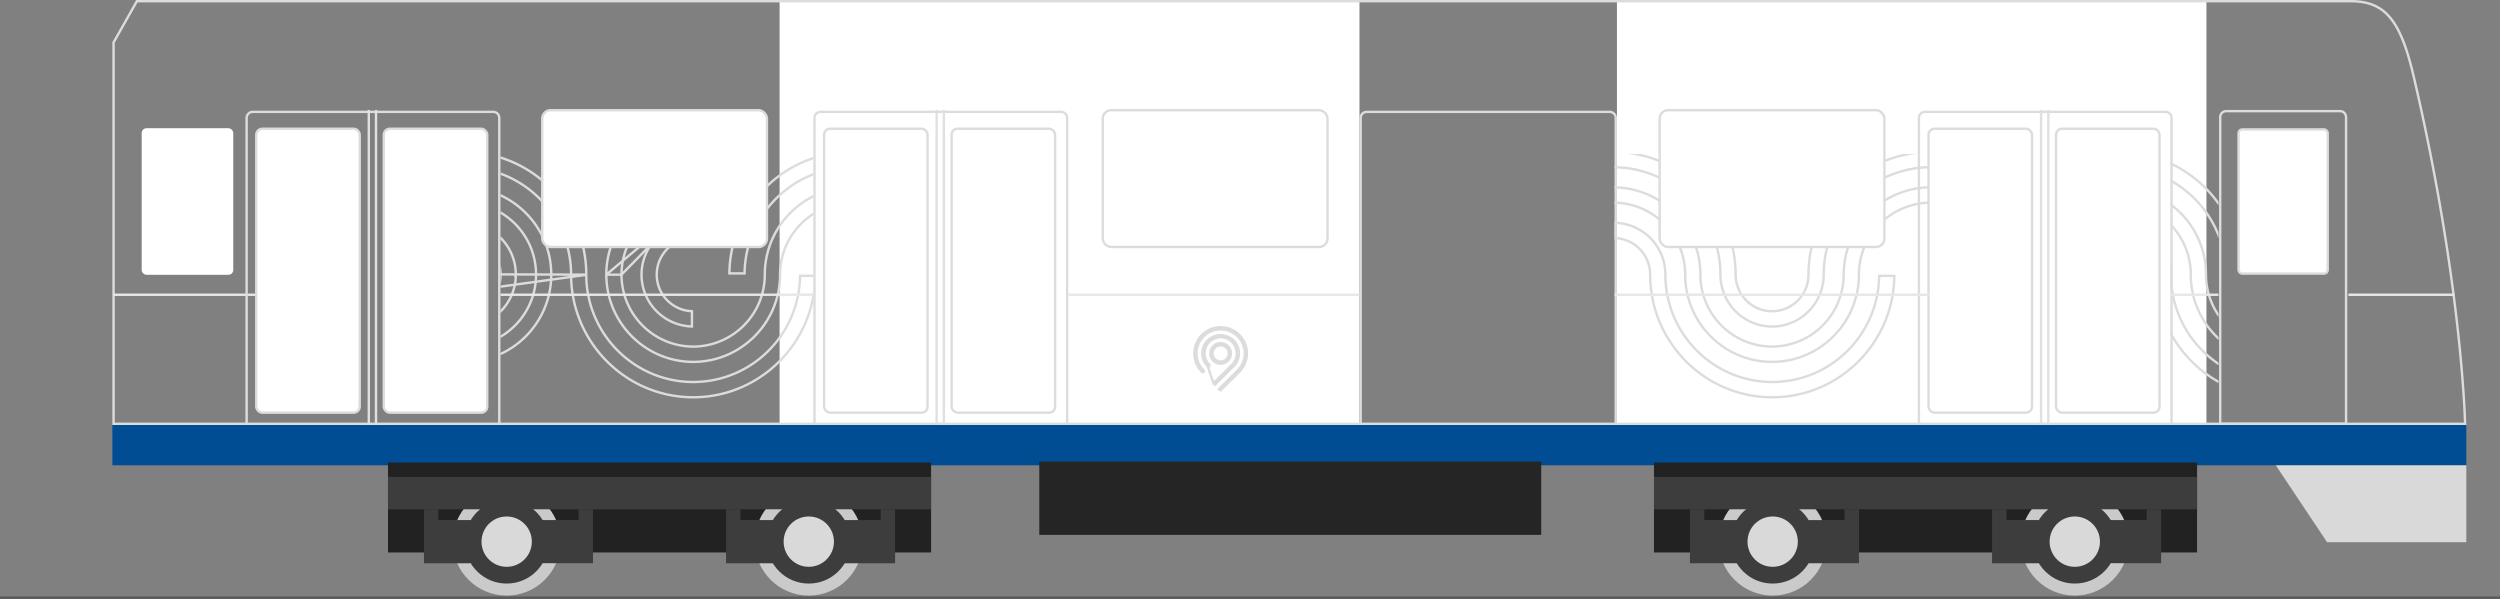 <?xml version="1.0" encoding="UTF-8"?> <svg xmlns="http://www.w3.org/2000/svg" width="1039" height="249" fill="none"><rect width="100%" height="100%" fill="#808080" stroke="none"/> <path fill="#fff" d="M672 0h245v177H672zM324 0h241v177H324z"></path> <path d="M1024.49 176.13H47.2V17.64L56.89.5h920.15c7.46 0 12.63 2.24 16.62 7.23 4.02 5.05 6.87 12.94 9.54 24.36 10.12 43.37 15.44 79.5 18.24 104.8a612.6 612.6 0 0 1 2.58 29.37 289.55 289.55 0 0 1 .46 9.71l.01.16Z" stroke="#DCDCDC"></path> <path stroke="#E7E7E7" d="M47 122.5h61"></path> <g clip-path="url(#a)" stroke="#DCDCDC"> <path d="M736.05 158.75c-24.16-.27-43.76-20.01-43.92-44.3v-.31a21.54 21.54 0 0 0-20.97-21.56v6.36a15.2 15.2 0 0 1 14.64 14.83h.01v.37c0 28.1 22.76 50.97 50.74 50.97 27.81 0 50.47-22.6 50.73-50.47h-6.31c-.27 24.37-20.1 44.12-44.42 44.12h-.5Z"></path> <path d="M575 114.14a29.89 29.89 0 0 0 29.79 29.91 29.88 29.88 0 0 0 29.77-29.42v-.5c0-19.98 16.18-36.24 36.06-36.26a36.23 36.23 0 0 1 36.06 36.06v.21a29.88 29.88 0 0 0 29.78 29.9 29.87 29.87 0 0 0 29.76-29.54h.02v-.36c0-19.99 16.17-36.25 36.06-36.27 19.88.03 36.06 16.28 36.06 36.27 0 24.44 19.74 44.35 44 44.62v6.34c-27.74-.27-50.33-23.02-50.33-50.96a29.87 29.87 0 0 0-29.73-29.9 29.87 29.87 0 0 0-29.73 29.63h-.01v.27c0 20-16.2 36.26-36.1 36.26-19.87 0-36.03-16.2-36.1-36.14v-.13a29.87 29.87 0 0 0-29.73-29.9 29.88 29.88 0 0 0-29.73 29.9c0 20-16.2 36.27-36.1 36.27-19.9 0-36.1-16.27-36.1-36.26h6.3Zm0 0a29.89 29.89 0 0 1 29.3-29.9m-29.3 29.9 29.3-29.9m0 0v-6.36c-19.67.27-35.6 16.43-35.6 36.26l35.6-29.9Z"></path> <path d="m882.37 150.4.02-6.36a29.98 29.98 0 0 1-29.4-29.9c0-28.1-22.74-50.94-50.7-50.97-27.95.03-50.68 22.88-50.68 50.96v.02a15.2 15.2 0 0 1-15.14 15.2c-8.26 0-15-6.68-15.13-14.94h-.02v-.28c0-28.1-22.77-50.96-50.74-50.96-27.81 0-50.47 22.6-50.73 50.46h6.31c.27-24.37 20.09-44.12 44.42-44.12h.5v.01c24.17.27 43.78 20.04 43.92 44.35h.02v.27a21.53 21.53 0 0 0 21.45 21.57c11.8 0 21.4-9.62 21.46-21.45v-.13c0-24.6 19.92-44.62 44.42-44.62h.5v.01c24.26.27 43.82 20.18 43.82 44.61v.01a36.3 36.3 0 0 0 35.7 36.26Z"></path> </g> <g clip-path="url(#b)"> <path d="M46.14 92.58a21.54 21.54 0 0 0-20.98 21.56c0 24.44-19.65 44.35-43.91 44.62v6.34c27.74-.27 50.23-23.02 50.23-50.96 0-8.39 6.8-15.2 15.14-15.2 8.36 0 15.15 6.81 15.15 15.2v.5h-.02c.27 27.87 22.93 50.47 50.74 50.47 27.97 0 50.74-22.87 50.74-50.98A29.87 29.87 0 0 1 193 84.24a29.87 29.87 0 0 1 29.78 29.9 29.88 29.88 0 0 1-29.28 29.9v6.37c19.67-.27 35.6-16.43 35.6-36.26 0-20-16.2-36.26-36.1-36.26-19.73 0-35.82 15.99-36.1 35.76h.01v.5c0 24.6-19.93 44.62-44.42 44.62-24.5 0-44.42-20.02-44.42-44.62v-.5h.02a21.54 21.54 0 0 0-21.47-21.06h-.48Z" stroke="#DCDCDC"></path> <path d="M192.92 92.58a21.53 21.53 0 0 0-21.45 21.06h6.31a15.2 15.2 0 0 1 14.64-14.7h.5a15.2 15.2 0 0 1 15.14 15.2 15.2 15.2 0 0 1-14.64 15.2v6.35a21.53 21.53 0 0 0 20.95-21.04h-.13l.14-.58a21.53 21.53 0 0 0-21.46-21.5Z" stroke="#DCDCDC"></path> <path d="M-18.76 150.4c19.68-.27 35.6-16.43 35.6-36.27v-.5h.01a29.88 29.88 0 0 1 29.78-29.4h.5a29.88 29.88 0 0 1 29.27 29.9v.5h-.01c.27 19.76 16.34 35.75 36.05 35.77 19.89-.02 36.06-16.28 36.06-36.27 0-24.6 19.92-44.61 44.42-44.61h.5c24.22.28 43.84 20.1 43.92 44.47v.15c0 28.1 22.77 50.97 50.74 50.97 27.8 0 50.47-22.6 50.74-50.47h-6.32c-.27 24.37-20.09 44.12-44.42 44.12-24.48 0-44.38-19.98-44.43-44.54l-262.4 36.18Zm0 0v-6.35a29.88 29.88 0 0 0 29.28-29.42v-.5c0-20 16.2-36.25 36.1-36.25 19.74 0 35.83 15.99 36.1 35.76M-18.76 150.4l101.48-36.76m0 0h-.02v.5a29.87 29.87 0 0 0 29.74 29.9 29.88 29.88 0 0 0 29.74-29.9c0-27.94 22.48-50.7 50.23-50.97h.5c27.97 0 50.73 22.86 50.74 50.95v.02l-160.93-.5Z" stroke="#DCDCDC"></path> <path d="M272.94 114.14c0-8.22 6.51-14.94 14.64-15.2v-6.35a21.54 21.54 0 0 0-20.96 21.55 21.54 21.54 0 0 0 20.96 21.55v-6.35a15.19 15.19 0 0 1-14.64-15.2Z" stroke="#DCDCDC"></path> <mask id="c" fill="#fff"> <path d="M266.12 114.14Z"></path> </mask> <path d="M267.12 114.14h-2 2Zm0 0h-2 2Zm-2 0h2-2Z" fill="#DCDCDC" mask="url(#c)"></path> <path d="M258.3 114.14a29.88 29.88 0 0 0 29.78 29.91 29.88 29.88 0 0 0 29.77-29.42v-.5c0-19.98 16.18-36.24 36.06-36.26a36.23 36.23 0 0 1 36.06 36.06v.21a29.87 29.87 0 0 0 29.77 29.9 29.87 29.87 0 0 0 29.77-29.54h.02v-.36c0-19.99 16.17-36.25 36.06-36.27 19.88.03 36.06 16.28 36.06 36.27 0 24.44 19.74 44.35 44 44.62v6.34c-27.74-.27-50.33-23.02-50.33-50.96a29.87 29.87 0 0 0-29.73-29.9 29.87 29.87 0 0 0-29.73 29.63h-.01v.27c0 20-16.2 36.26-36.1 36.26-19.87 0-36.03-16.2-36.1-36.14v-.13a29.87 29.87 0 0 0-29.73-29.9 29.88 29.88 0 0 0-29.73 29.9c0 20-16.2 36.27-36.1 36.27-19.9 0-36.1-16.27-36.1-36.26h6.3Zm0 0a29.89 29.89 0 0 1 29.28-29.9m-29.28 29.9 29.28-29.9m0 0v-6.36c-19.66.27-35.59 16.43-35.6 36.26l35.6-29.9Z" stroke="#DCDCDC"></path> <mask id="d" fill="#fff"> <path d="M251.48 114.14Z"></path> </mask> <path d="M252.48 114.14h-2 2Zm0 0h-2 2Zm-2 0h2-2Z" fill="#DCDCDC" mask="url(#d)"></path> <path d="m565.66 150.4.02-6.36a29.98 29.98 0 0 1-29.4-29.9c0-28.1-22.74-50.94-50.7-50.97-27.95.03-50.68 22.88-50.68 50.96v.02a15.2 15.2 0 0 1-15.14 15.2c-8.26 0-15-6.68-15.13-14.94h-.02v-.28c0-28.1-22.77-50.96-50.74-50.96-27.81 0-50.47 22.6-50.73 50.46h6.31c.27-24.37 20.09-44.12 44.42-44.12h.5v.01c24.17.27 43.77 20.04 43.92 44.35h.01v.27a21.53 21.53 0 0 0 21.46 21.57c11.8 0 21.4-9.62 21.46-21.45v-.13c0-24.6 19.92-44.62 44.41-44.62h.5v.01c24.27.27 43.83 20.18 43.83 44.61v.01a36.3 36.3 0 0 0 35.7 36.26Z" stroke="#DCDCDC"></path> <path stroke="#E7E7E7" d="M205 122.5h133"></path> </g> <g clip-path="url(#e)" stroke="#DCDCDC"> <path d="M946.17 158.75c-24.16-.27-43.75-20.01-43.92-44.3v-.31a21.54 21.54 0 0 0-20.96-21.56v6.36a15.2 15.2 0 0 1 14.63 14.83h.02v.37c0 28.1 22.76 50.97 50.73 50.97 27.82 0 50.47-22.6 50.74-50.47h-6.32c-.26 24.37-20.09 44.12-44.42 44.12h-.5Z"></path> <path d="M785.13 114.14a29.88 29.88 0 0 0 29.78 29.91 29.88 29.88 0 0 0 29.78-29.42v-.5c0-19.98 16.17-36.24 36.06-36.26a36.23 36.23 0 0 1 36.06 36.06v.21a29.87 29.87 0 0 0 29.77 29.9 29.87 29.87 0 0 0 29.77-29.54h.02v-.36c0-19.99 16.17-36.25 36.05-36.27a36.23 36.23 0 0 1 36.06 36.27c0 24.44 19.75 44.35 44.01 44.62v6.34c-27.74-.27-50.33-23.02-50.33-50.96a29.87 29.87 0 0 0-29.74-29.9 29.87 29.87 0 0 0-29.73 29.63v.27c0 20-16.2 36.26-36.1 36.26a36.21 36.21 0 0 1-36.1-36.14v-.13a29.87 29.87 0 0 0-29.73-29.9 29.88 29.88 0 0 0-29.74 29.9c0 20-16.2 36.27-36.1 36.27-19.9 0-36.1-16.27-36.1-36.26h6.31Zm0 0a29.89 29.89 0 0 1 29.3-29.9m-29.3 29.9 29.3-29.9m0 0v-6.36a36.22 36.22 0 0 0-35.6 36.26l35.6-29.9Z"></path> <path d="m1092.49 150.4.02-6.36a29.99 29.99 0 0 1-29.4-29.9c0-28.1-22.73-50.94-50.69-50.97-27.95.03-50.68 22.88-50.68 50.96v.02a15.2 15.2 0 0 1-15.14 15.2c-8.26 0-15-6.68-15.14-14.94h-.02v-.28c0-28.1-22.76-50.96-50.74-50.96-27.8 0-50.46 22.6-50.73 50.46h6.32c.27-24.37 20.08-44.12 44.41-44.12h.5v.01c24.18.27 43.78 20.04 43.92 44.35h.02v.27a21.53 21.53 0 0 0 21.46 21.57c11.8 0 21.4-9.62 21.46-21.45v-.13c0-24.6 19.92-44.62 44.41-44.62h.5v.01c24.26.27 43.83 20.18 43.83 44.61v.01a36.3 36.3 0 0 0 35.69 36.26Z"></path> </g> <rect x="342.5" y="53.5" width="43" height="118" rx="2.5" fill="#fff" stroke="#DCDCDC"></rect> <path stroke="#E0E0E0" d="M389.27 45.68v130.95"></path> <path d="M341 46.5h100a2.5 2.5 0 0 1 2.5 2.5v127.5h-105V49a2.5 2.5 0 0 1 2.5-2.5Zm227 0h101a2.5 2.5 0 0 1 2.5 2.5v127.5h-106V49a2.5 2.5 0 0 1 2.5-2.5Zm232 0h100a2.5 2.5 0 0 1 2.5 2.5v127.5h-105V49a2.5 2.5 0 0 1 2.5-2.5Zm-695 0h100a2.5 2.5 0 0 1 2.5 2.5v127.5h-105V49a2.5 2.5 0 0 1 2.5-2.5Z" stroke="#DCDCDC"></path> <rect x="801.5" y="53.5" width="43" height="118" rx="2.5" fill="#fff" stroke="#DCDCDC"></rect> <rect x="106.5" y="53.5" width="43" height="118" rx="2.5" fill="#fff" stroke="#DCDCDC"></rect> <rect x="854.5" y="53.5" width="43" height="118" rx="2.5" fill="#fff" stroke="#DCDCDC"></rect> <rect x="159.5" y="53.5" width="43" height="118" rx="2.5" fill="#fff" stroke="#DCDCDC"></rect> <path stroke="#E0E0E0" d="M848.27 45.68v130.95m-695-130.95v130.95"></path> <rect x="395.5" y="53.5" width="43" height="118" rx="2.5" fill="#fff" stroke="#DCDCDC"></rect> <path stroke="#E0E0E0" d="M392.27 45.68v130.95m459-130.95v130.95m-695-130.95v130.95"></path> <path d="M925.22 46.18h47.3a2.5 2.5 0 0 1 2.5 2.5v127.45h-52.3V48.68a2.5 2.5 0 0 1 2.5-2.5Z" stroke="#DCDCDC"></path> <rect x="930.34" y="53.79" width="37.07" height="59.91" rx="1.5" fill="#fff" stroke="#DCDCDC"></rect> <rect x="58.88" y="53.29" width="38.07" height="60.91" rx="2" fill="#fff"></rect> <rect x="689.76" y="45.79" width="93.4" height="56.86" rx="3.5" fill="#fff" stroke="#DCDCDC"></rect> <rect x="458.31" y="45.79" width="93.4" height="56.86" rx="3.5" fill="#fff" stroke="#DCDCDC"></rect> <rect x="225.35" y="45.79" width="93.4" height="56.86" rx="3.5" fill="#fff" stroke="#DCDCDC"></rect> <path d="M46.7 176.63H1025v16.75H46.7v-16.75Z" fill="#004D94"></path> <path fill="#252525" d="M431.93 191.85h208.6v30.45h-208.6z"></path> <circle opacity=".5" cx="339.12" cy="226.61" r="10.46" fill="#D9D9D9"></circle> <path fill="#222" d="M161.25 192.23h225.71v37.37H161.25z"></path> <circle cx="336.13" cy="225.11" r="19.92" fill="#3C3D3C" stroke="#CACACA" stroke-width="5"></circle> <path d="M301.75 216.15v-4.49h5.98v4.49h58.3v-4.49H372v22.42h-70.25v-17.94Z" fill="#3C3D3C"></path> <circle cx="336.13" cy="225.11" r="10.46" fill="#D9D9D9"></circle> <circle cx="210.57" cy="225.11" r="19.92" fill="#3C3D3C" stroke="#CACACA" stroke-width="5"></circle> <path d="M176.2 216.15v-4.49h5.97v4.49h58.3v-4.49h5.98v22.42H176.2v-17.94Z" fill="#3C3D3C"></path> <circle cx="210.57" cy="225.11" r="10.46" fill="#D9D9D9"></circle> <path fill="#3C3D3C" d="M161.25 198.21h225.71v13.45H161.25z"></path> <circle opacity=".5" cx="865.27" cy="226.61" r="10.46" fill="#D9D9D9"></circle> <path fill="#222" d="M687.39 192.23H913.1v37.37H687.39z"></path> <circle cx="862.28" cy="225.11" r="19.92" fill="#3C3D3C" stroke="#CACACA" stroke-width="5"></circle> <path d="M827.9 216.15v-4.49h5.98v4.49h58.3v-4.49h5.97v22.42H827.9v-17.94Z" fill="#3C3D3C"></path> <circle cx="862.28" cy="225.11" r="10.46" fill="#D9D9D9"></circle> <circle cx="736.72" cy="225.11" r="19.92" fill="#3C3D3C" stroke="#CACACA" stroke-width="5"></circle> <path d="M702.34 216.15v-4.49h5.98v4.49h58.3v-4.49h5.97v22.42h-70.25v-17.94Z" fill="#3C3D3C"></path> <circle cx="736.72" cy="225.11" r="10.46" fill="#D9D9D9"></circle> <path fill="#3C3D3C" d="M687.39 198.21H913.1v13.45H687.39z"></path> <path d="m504.34 159.28 7.72-7.68a6.66 6.66 0 0 0 1.97-4.73 6.72 6.72 0 1 0-11.5 4.71v.01a.4.4 0 0 1 .14.3c0 .24-.19.43-.43.43a.44.44 0 0 1-.31-.13l2.4 7.09Zm0 0 .6.6 7.73-7.7a7.5 7.5 0 0 0 2.22-5.31c0-4.16-3.4-7.54-7.59-7.54a7.52 7.52 0 0 0-5.37 12.86l2.4 7.09Zm2.35 2.34 7.72-7.68a9.95 9.95 0 0 0 2.95-7.07c0-5.52-4.51-10-10.06-10a10.05 10.05 0 0 0-10.06 10 9.94 9.94 0 0 0 2.93 7.05.42.42 0 0 1-.3.74.44.44 0 0 1-.3-.13 10.8 10.8 0 0 1-3.19-7.66c0-6 4.89-10.85 10.92-10.85s10.92 4.86 10.92 10.85c0 3-1.22 5.7-3.2 7.67l-7.72 7.68-.6-.6Zm.61-18.98c2.35 0 4.26 1.9 4.26 4.23a4.25 4.25 0 0 1-8.52 0 4.25 4.25 0 0 1 4.26-4.23Zm0 .84a3.4 3.4 0 0 0-3.4 3.39 3.4 3.4 0 0 0 6.8 0 3.4 3.4 0 0 0-3.4-3.39Z" stroke="#DCDCDC"></path> <path d="M945.82 193.38H1025v31.97h-57.86l-21.32-31.97Z" fill="#D9D9D9"></path> <path stroke="#E7E7E7" d="M444 122.5h121m106 0h131m174 0h44m-118 0h20"></path> <path opacity=".3" stroke="#000" d="M0 248.39h1039"></path> <defs> <clipPath id="a"> <path fill="#fff" transform="translate(671 64)" d="M0 0h131v108H0z"></path> </clipPath> <clipPath id="b"> <path fill="#fff" transform="translate(208 64)" d="M0 0h130v108H0z"></path> </clipPath> <clipPath id="e"> <path fill="#fff" transform="translate(902 64)" d="M0 0h20v108H0z"></path> </clipPath> </defs> </svg> 